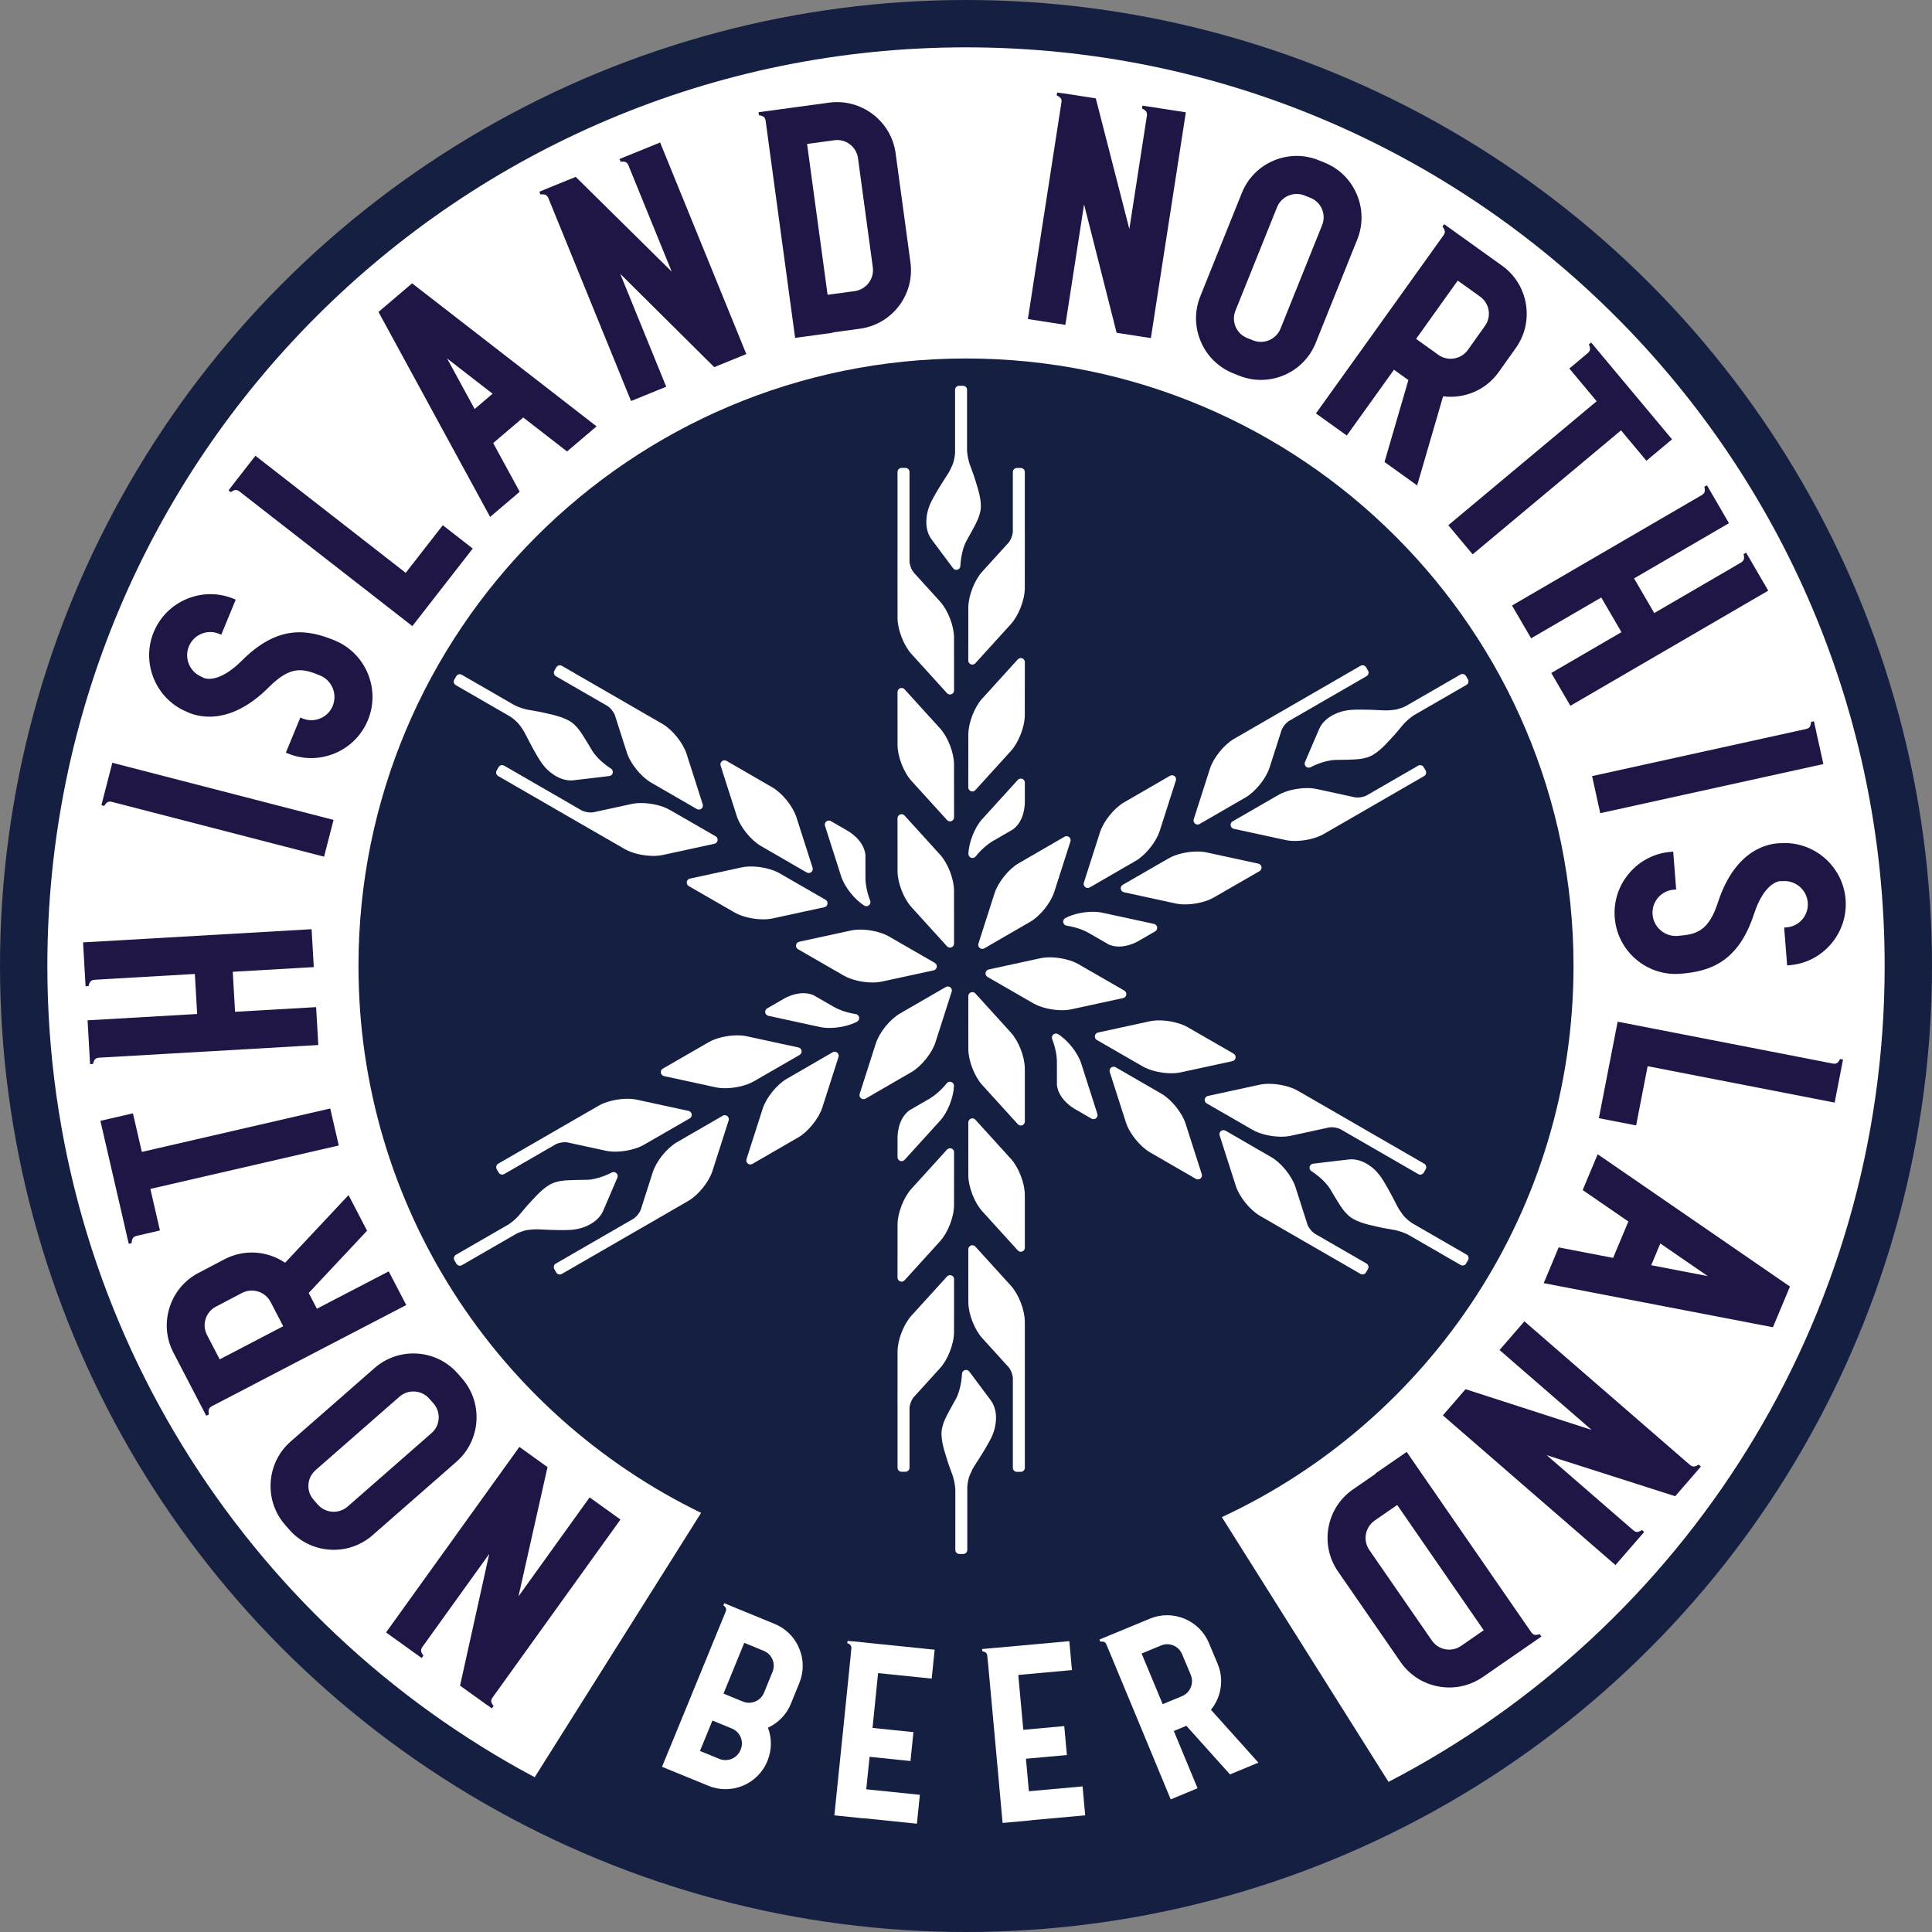 <?xml version="1.0" encoding="UTF-8"?><svg id="b" xmlns="http://www.w3.org/2000/svg" viewBox="0 0 270.13 270.13"><rect x="0" y="0" width="270.13" height="270.13" fill="#808080" stroke="none"/><defs><style>.d{fill:#151f41;}.e{fill:#fff;}.f{fill:#1f1646;}</style></defs><g id="c"><circle class="d" cx="135.065" cy="135.065" r="135.065"/><path class="e" d="M135.065,6.62C64.127,6.62,6.62,64.127,6.62,135.065c0,49.14,27.6,91.828,68.139,113.427l23.268-36.966c-28.355-13.761-47.905-42.827-47.905-76.461,0-46.913,38.03-84.943,84.943-84.943s84.943,38.03,84.943,84.943c0,34.131-20.133,63.555-49.168,77.058l23.302,37.019c41.211-21.385,69.37-64.44,69.37-114.077,0-70.938-57.507-128.445-128.446-128.445Z"/><path class="f" d="M172.417,52.192l.823.331c4.216,1.694,9.024-.357,10.718-4.573l5.813-14.463c.823-2.048.797-4.298-.074-6.335-.869-2.033-2.474-3.605-4.518-4.426l-.823-.331c-4.216-1.694-9.024.357-10.719,4.573l-5.813,14.463c-.823,2.048-.796,4.297.074,6.334.869,2.033,2.473,3.605,4.518,4.427ZM184.858,31.477l-5.813,14.463c-.61,1.518-2.34,2.256-3.857,1.646l-.823-.331c-.726-.292-1.295-.849-1.603-1.568-.308-.721-.317-1.519-.024-2.246l5.813-14.463c.61-1.518,2.34-2.256,3.858-1.646l.823.331c.726.292,1.295.848,1.603,1.568.308.721.317,1.519.024,2.247Z"/><path class="f" d="M226.708,88.386l-9.81,5.709,2.67,4.588,27.665-16.099-1.804-3.1.002 0-1.288-2.212-.359.209c.082.313.093.557.035.732-.059.175-.2.327-.425.458l-.947.551.008.001-11.16,6.494-2.82-4.845,13.267-7.721-1.798-3.09.002 0-1.287-2.212-.359.209c.082.313.093.557.035.732-.055.163-.189.304-.388.429l-26.539,15.444,2.67,4.588,9.81-5.709,2.82,4.845Z"/><path class="f" d="M221.969,49.395l-.841.703.003-0-1.709,1.428,3.823,4.574-20.745,17.334,3.404,4.073,20.745-17.334,3.551,4.249,3.583-2.994-9.672-11.574.003-0-1.641-1.964-.319.266c.133.295.186.533.157.715-.029.182-.142.356-.342.523Z"/><path class="f" d="M223.743,113.698l31.198-6.867-1.141-5.184-.002 0-.175-.796-.406.089c-.018.323-.081.559-.19.707-.09.121-.239.203-.425.263l-29.999,6.603,1.141,5.184Z"/><path class="f" d="M223.552,156.341l5.209,1.014,1.611-8.281,26.148,5.089,1.014-5.21-.003-.001.156-.801-.408-.079c-.145.29-.297.481-.456.573-.132.076-.304.092-.501.072l-30.145-5.867-2.625,13.491Z"/><path class="f" d="M201.143,235.804c2.175.397,4.372-.075,6.185-1.327l7.51-5.187-.001-.001.676-.467-.236-.342c-.306.106-.548.136-.727.091-.159-.04-.303-.158-.438-.331l-7.954-11.516 0-0-9.479-13.723-4.367,3.017.028.041-3.17,2.189c-3.738,2.582-4.679,7.725-2.098,11.463l8.746,12.662c1.254,1.816,3.145,3.034,5.324,3.432ZM201.79,219.741l5.663,8.199-3.17,2.189c-.644.445-1.422.612-2.192.472-.771-.141-1.442-.573-1.887-1.219l-8.746-12.662c-.93-1.346-.591-3.196.754-4.126l3.142-2.171,6.435,9.316 0-0Z"/><path class="f" d="M249.003,117.895c-1.432.001-6.298.598-8.795,8.259-1.33,4.08-3.019,4.499-5.641,4.704-1.793.141-3.366-1.204-3.507-2.996-.067-.859.203-1.692.762-2.347.561-.657,1.343-1.055,2.204-1.122l.335-.026-.415-5.292-.301.024c-2.279.178-4.354,1.238-5.844,2.983-1.486,1.742-2.207,3.954-2.029,6.229.368,4.692,4.485,8.21,9.177,7.842,4.035-.316,8.075-1.55,10.301-8.379,1.393-4.27,3.394-4.552,3.597-4.569l.407-.006c1.793-.14,3.366,1.204,3.507,2.996.067.859-.203,1.692-.762,2.347-.56.657-1.343,1.055-2.204,1.123l-.335.026.415,5.292.301-.024c2.279-.179,4.354-1.238,5.843-2.984,1.487-1.742,2.207-3.954,2.029-6.229-.363-4.633-4.43-8.154-9.044-7.851Z"/><path class="f" d="M228.209,216.134l1.677-1.934-.314-.272c-.27.179-.497.269-.681.27-.151 0-.306-.071-.465-.184l-12.171-10.556,17.967,5.742,3.053-3.52-.003-.003.546-.63-.314-.272c-.27.179-.497.269-.681.27-.184.001-.374-.084-.571-.254l-.828-.718.001.003-22.284-19.327-3.478,4.01,12.876,11.168-17.626-5.692-3.173,3.659,24.133,20.931,2.336-2.693 0.0.002Z"/><path class="f" d="M247.888,185.575l2.382-5.693-26.886-18.497-2.096,5.008,6.387,4.394-2.13,5.09-7.613-1.465-2.091,4.996,32.046,6.166ZM230.87,176.902l1.273-3.041,6.631,4.562-7.904-1.521Z"/><path class="f" d="M148.962,45.421l2.61-16.844,4.554,17.954,4.787.741,4.891-31.569-5.246-.813-.001.005-.816-.126-.064.411c.295.134.492.278.59.433.092.145.117.337.09.569l-2.453,15.838-4.692-18.269-4.604-.713-.002.013-.797-.123-.064.411c.295.134.492.278.59.433.071.113.094.261.093.427l-4.712,30.409,5.246.813Z"/><path class="f" d="M183.992,57.804l4.314,3.093,6.597-9.201,2.016,1.445-3.339,11.455,4.563,3.271,3.63-12.455c2.911.373,5.932-.82,7.759-3.369l2.386-3.355c1.286-1.794,1.794-3.985,1.433-6.17-.361-2.182-1.546-4.09-3.337-5.373l-7.418-5.318-.001.002-.671-.481-.242.338c.203.252.313.47.331.653.017.173-.048.359-.181.556l-9.898,13.832-7.942,11.078ZM197.995,47.382l5.825-8.15,3.131,2.244c.636.456,1.057,1.132,1.184,1.903.128.774-.053,1.551-.511,2.189l-2.386,3.355c-.953,1.329-2.81,1.636-4.139.683l-3.104-2.225Z"/><path class="f" d="M64.586,192.712l-.584-.667c-2.993-3.418-8.209-3.764-11.627-.771l-11.727,10.269c-1.661,1.454-2.655,3.473-2.8,5.683-.145,2.206.575,4.334,2.027,5.991l.584.667c2.993,3.418,8.21,3.764,11.628.771l11.727-10.269c1.66-1.454,2.654-3.472,2.799-5.682.145-2.207-.575-4.334-2.026-5.992ZM44.119,205.558l11.727-10.269c1.23-1.078,3.107-.953,4.185.277l.584.667c.516.589.771,1.343.72,2.124-.051.782-.404,1.498-.994,2.014l-11.727,10.269c-1.231,1.078-3.108.953-4.185-.277l-.584-.667c-.515-.588-.771-1.342-.72-2.123.051-.783.404-1.498.995-2.014Z"/><path class="f" d="M32.542,135.873l11.332-.653-.306-5.299-31.955,1.843.207,3.58-.001-.001.147,2.555.415-.024c.069-.317.169-.539.3-.668.132-.129.327-.201.586-.216l1.094-.063-.007-.005,12.891-.743.323,5.597-15.325.884.206,3.569-.001-.001.147,2.555.415-.024c.069-.316.169-.539.3-.668.123-.12.306-.186.54-.207l30.655-1.768-.306-5.299-11.332.653-.323-5.597Z"/><path class="f" d="M19.129,172.79l1.068-.246-.003-.001,2.17-.501-1.34-5.809,26.342-6.074-1.193-5.172-26.342,6.074-1.244-5.396-4.55,1.049,3.39,14.697-.003-.001.575,2.494.405-.093c.015-.324.076-.56.183-.709.108-.149.288-.253.541-.312Z"/><path class="f" d="M46.636,114.64l-30.929-7.989-1.327,5.14.002.001-.204.789.402.104c.162-.28.325-.462.49-.545.135-.068.305-.073.498-.042l29.741,7.683,1.327-5.14Z"/><path class="f" d="M66.098,76.697l-4.187-3.26-5.183,6.656-21.017-16.368-3.261,4.188.002.002-.501.644.328.255c.26-.193.482-.294.666-.305.152-.009.313.055.479.162l24.23,18.87,8.445-10.844Z"/><path class="f" d="M122.031,15.968c-1.761-1.338-3.933-1.911-6.116-1.614l-9.044,1.229 0.0.001-.814.111.056.412c.321.044.551.126.689.247.123.108.199.278.241.493l1.884,13.868h-0s2.245,16.527,2.245,16.527l5.26-.715-.007-.049,3.817-.519c4.502-.612,7.668-4.772,7.056-9.274l-2.072-15.249c-.297-2.187-1.432-4.129-3.196-5.469ZM114.186,30l-1.341-9.874,3.817-.519c.776-.105,1.546.097,2.169.571.624.474,1.026,1.163,1.132,1.94l2.072,15.249c.22,1.621-.919,3.118-2.539,3.338l-3.784.514-1.524-11.219-0.0 0Z"/><path class="f" d="M26.008,99.471c1.278.647,5.887,2.316,11.58-3.387,3.032-3.036,4.727-2.646,7.159-1.643,1.663.686,2.458,2.596,1.772,4.259-.328.796-.947,1.417-1.742,1.749-.797.332-1.675.334-2.474.004l-.31-.128-2.024,4.907.28.115c2.113.872,4.443.866,6.561-.017,2.114-.881,3.757-2.528,4.627-4.638,1.794-4.351-.285-9.351-4.636-11.145-3.741-1.543-7.902-2.271-12.977,2.813-3.174,3.178-5.086,2.524-5.275,2.448l-.366-.179c-1.663-.686-2.457-2.596-1.772-4.259.328-.796.947-1.417,1.742-1.749.797-.332,1.675-.334,2.473-.004l.31.128,2.024-4.907-.28-.115c-2.113-.871-4.443-.865-6.561.018-2.114.881-3.757,2.528-4.627,4.637-1.772,4.296.262,9.276,4.514,11.093Z"/><path class="f" d="M88.994,21.265l-2.37.966.157.385c.322-.037.565-.015.729.068.135.068.241.201.331.374l6.079,14.92-13.425-13.249-4.315,1.758.002.004-.772.315.157.385c.322-.037.565-.015.729.068.165.083.296.244.394.485l.413,1.015.001-.003,11.13,27.317,4.916-2.003-6.431-15.785,13.145,13.05,4.486-1.828-12.053-29.584-3.301,1.345 0-.002Z"/><path class="f" d="M57.619,39.617l-4.7,3.999,15.61,28.659,4.135-3.518-3.708-6.809,4.202-3.576,6.127,4.75,4.125-3.51-25.79-19.996ZM68.873,55.05l-2.511,2.137-3.85-7.068,6.361,4.932Z"/><path class="f" d="M82.44,209.362l-9.948,13.841,4.061-18.072-3.933-2.827-18.643,25.941,4.311,3.098.003-.004.67.482.243-.338c-.203-.253-.313-.47-.331-.653-.016-.171.048-.354.178-.548l9.353-13.015-4.08,18.416,3.783,2.719.007-.01.655.471.243-.338c-.203-.253-.313-.47-.331-.654-.013-.133.035-.275.11-.422l17.959-24.988-4.311-3.098Z"/><path class="f" d="M56.801,182.471l-2.448-4.71-10.046,5.222-1.144-2.201,8.159-8.705-2.59-4.982-8.872,9.465c-2.427-1.649-5.661-1.952-8.443-.506l-3.646,1.913c-1.958,1.018-3.403,2.742-4.069,4.855-.665,2.109-.471,4.347.545,6.301l4.21,8.098.002-.001.381.732.369-.192c-.067-.317-.067-.561,0-.732.063-.162.205-.298.413-.414l15.085-7.858,12.094-6.286ZM39.599,185.431l-8.881,4.633-1.777-3.418c-.361-.694-.43-1.487-.195-2.233.236-.748.749-1.359,1.446-1.721l3.646-1.913c1.451-.754,3.246-.188,4,1.263l1.762,3.389Z"/><path class="e" d="M119.145,229.493l-.641-.066-.032.316c.231.091.387.193.468.308.082.115.112.271.092.469l-.086.834.011-.013-1.072,10.543-1.225,11.937,4.042.415.002-.017,7.496.769.415-4.041-7.496-.769.466-4.541,5.718.587.414-4.041-5.72-.587.776-7.664,7.496.769.415-4.041-11.538-1.184-.001.015Z"/><path class="e" d="M108.31,227.053l-6.463-2.654-0.0.001-.583-.24-.121.294c.196.152.316.295.362.428.042.123.027.27-.034.436l-5.035,12.287-3.596,8.754 0.0 0-.276.671,3.758,1.544.002-.004,2.728,1.12c3.217,1.321,6.91-.221,8.231-3.437l.029-.072c.611-1.487.627-3.118.063-4.621,1.399-.644,2.57-1.791,3.2-3.324l1.186-2.92c.642-1.563.635-3.285-.02-4.849-.653-1.561-1.872-2.774-3.432-3.415ZM108.013,233.75l-1.186,2.92c-.476,1.158-1.805,1.713-2.962,1.238l-2.705-1.111,2.903-7.097,2.728,1.12c.554.227.986.657,1.218,1.209.232.554.234,1.164.005,1.721ZM99.613,240.565l2.728,1.12c.554.227.986.657,1.218,1.209.231.554.234,1.165.005,1.72l-.029.072c-.476,1.158-1.805,1.713-2.962,1.238l-2.704-1.111,1.745-4.249Z"/><path class="e" d="M160.765,226.323l-5.234,2.17.001-.003-1.81.75.122.294c.246-.03.432-.014.559.048.126.063.228.185.304.369l.321.775.001-.002,4.664,11.226,3.995,9.638,3.753-1.556-3.318-8.006,1.754-.727,6.099,6.797,3.971-1.646-6.632-7.391c1.418-1.742,1.862-4.188.944-6.405l-1.218-2.907c-.647-1.561-1.866-2.776-3.433-3.424-1.564-.646-3.284-.647-4.841-.001ZM165.277,231.281l1.218,2.907c.479,1.157-.071,2.487-1.228,2.966l-2.701,1.12-2.947-7.079,2.724-1.129c.553-.229,1.163-.23,1.716-.001.555.23.987.661,1.217,1.217Z"/><path class="e" d="M139.268,230.389l-1.951.177.029.317c.244.045.417.116.519.213.102.098.162.245.18.443l.076.835.008-.014 1,10.916,1.052,11.605,4.047-.367-.002-.017,7.505-.68-.367-4.046-7.505.68-.412-4.546,5.725-.519-.367-4.045-5.726.519-.705-7.67,7.505-.68-.367-4.046-10.243.929.001-.002Z"/><path class="e" d="M125.495,121.814c.001,1.616.853,3.819,1.939,5.015l.688.758.805.887,1.692,1.864,1.79,1.971c.11.121.263.186.42.186.069,0,.138-.012.204-.038.219-.085.363-.295.362-.529l-.004-5.339-.002-2.064c-.001-1.616-.853-3.819-1.939-5.015l-.596-.657-4.38-4.824c-.11-.121-.263-.186-.42-.186-.069,0-.138.012-.204.038-.219.085-.363.295-.362.529l.002,2.662.003,4.74Z"/><path class="e" d="M125.495,104.162c.001,1.616.853,3.819,1.939,5.015l.688.758.805.887,1.692,1.864,1.79,1.971c.11.121.263.186.42.186.069,0,.138-.012.204-.038.219-.085.363-.295.362-.529l-.004-5.339-.002-2.064c-.001-1.616-.853-3.819-1.939-5.015l-.596-.657-4.38-4.824c-.11-.121-.263-.186-.42-.186-.069,0-.138.012-.204.038-.219.085-.363.295-.362.529l.002,2.662.003,4.74Z"/><path class="e" d="M125.495,86.421c.001,1.616.853,3.819,1.939,5.015l.688.758.805.887,1.692,1.864,1.79,1.971c.11.121.263.186.42.186.069,0,.138-.012.204-.038.219-.085.363-.295.362-.529l-.004-5.339-.002-2.064c-.001-1.616-.853-3.819-1.939-5.015l-.596-.657-3.138-3.456c-.512-.707-.551-1.449-.551-1.457l0-12.562c0-.313-.254-.567-.567-.567h-.541c-.313,0-.567.254-.567.567v12.975c-.002.019-.003.038-.003.057l.002,2.662.003,4.74Z"/><path class="e" d="M142.731,92.009h-.005c-.011,0-.022 0-.034.001-.119.007-.228.05-.316.119-0.0 0-0.0 0-0.0 0-0.0 0-0.0 0-.001.001-.02.016-.04.034-.058.053-.004.005-.009.009-.013.014l-4.378,4.822-.596.657c-1.086,1.196-1.938,3.399-1.939,5.015l-.002,2.064-.004,5.339c-0.0.234.144.445.362.529.067.026.136.038.204.038.157,0,.31-.065.42-.186l1.79-1.971,1.693-1.864.805-.887.688-.758c1.086-1.196,1.938-3.399,1.939-5.015l.003-4.74.002-2.61c.002-.018.003-.036.003-.054,0-.313-.251-.567-.564-.567Z"/><path class="e" d="M135.389,87.014l-.004,5.339c-0.0.234.144.445.362.529.067.026.136.038.204.038.157,0,.31-.065.42-.186l1.79-1.971,1.693-1.864.805-.887.688-.758c1.086-1.196,1.938-3.399,1.939-5.015l.003-4.74.002-2.663c0-.019-.001-.038-.003-.057v-8.78c0-.313-.254-.567-.567-.567h-.541c-.313,0-.567.254-.567.567v8.385c0-0,0-0-0-0-.001-0-.044.739-.551,1.438l-3.138,3.456-.596.657c-1.086,1.196-1.938,3.399-1.939,5.015l-.002,2.064Z"/><path class="e" d="M131.463,77.045l1.796,2.399c.109.146.278.227.454.227.057,0,.115-.009.172-.027.23-.073.388-.284.395-.525.001-.021.067-2.105.881-3.559l.17-.303c.855-1.525,1.473-2.627,1.664-3.462.423-1.33-.149-3.135-.567-4.454l-.025-.08-.236-.745-.595-1.637c-.11-.344-.314-1.073-.362-1.87l.001-8.504c0-.313-.254-.567-.567-.567h-.541c-.313,0-.567.254-.567.567v8.829c-.016.207-.095,1.063-.362,1.653-.01.022-.018.044-.025.066-.204.488-.424.912-.673,1.294-1.998,3.07-2.456,4.137-2.559,4.483-.263.61-.877,2.858.287,4.522l1.26,1.691Z"/><path class="e" d="M143.295,109.428c0-.313-.251-.567-.564-.567h-.005c-.011,0-.022 0-.033.001-.119.007-.228.05-.316.119l-0.0 0c-0.0 0-.001.001-.001.001-0.0 0-.001 0-.001.001-0,0-0.0 0-0.0 0-.02.016-.039.033-.057.052-.004.005-.009.009-.013.014l-4.378,4.822-.596.657c-1.044,1.149-1.873,3.233-1.929,4.847-.008.244.14.466.369.551.065.024.132.036.198.036.168,0,.331-.075.441-.211.744-.922,1.613-1.695,2.446-2.177l2.752-1.592c.02-.012.04-.025.059-.039,1.69-1.282,1.628-3.765,1.624-3.87l.002-2.59c.002-.018.003-.036.003-.054Z"/><path class="e" d="M143.287,167.049c-.001-1.616-.853-3.819-1.939-5.015l-.688-.758-.805-.887-1.692-1.864-1.79-1.971c-.11-.121-.263-.186-.42-.186-.069,0-.138.012-.204.038-.219.085-.363.295-.362.529l.004,5.339.002,2.064c.001,1.616.853,3.819,1.939,5.015l.596.657,4.38,4.824c.11.121.263.186.42.186.069,0,.138-.012.204-.038.219-.085.363-.295.362-.529l-.002-2.662-.003-4.74Z"/><path class="e" d="M143.287,184.79c-.001-1.616-.853-3.819-1.939-5.015l-.688-.758-.805-.887-1.692-1.864-1.79-1.971c-.11-.121-.263-.186-.42-.186-.069,0-.138.012-.204.038-.219.085-.363.295-.362.529l.004,5.339.002,2.064c.001,1.616.853,3.819,1.939,5.015l.596.657,3.138,3.456c.513.707.551,1.449.551,1.457l-0,12.562c0,.313.254.567.567.567h.541c.313,0,.567-.254.567-.567v-12.975c.002-.019.003-.038.003-.057l-.002-2.662-.003-4.74Z"/><path class="e" d="M125.852,179.164c.067.026.136.038.204.038.157,0,.31-.065.42-.186l4.38-4.824.596-.657c1.086-1.196,1.938-3.399,1.939-5.015l.002-2.064.004-5.285c.002-.018.003-.036.003-.054,0-.313-.251-.567-.564-.567h-.005c-.01,0-.02 0-.031.001-.121.006-.232.051-.322.122-0.0 0-0.0 0-0.0 0-0.0 0-.001 0-.001.001-.019.015-.037.031-.054.049-.005.005-.01.01-.015.015l-1.788,1.969-1.693,1.864-.806.887-.688.758c-1.086,1.196-1.938,3.399-1.939,5.015l-.003,4.74-.002,2.663c-0.0.234.144.445.362.529Z"/><path class="e" d="M133.393,184.198l.004-5.285c.002-.018.003-.036.003-.054,0-.313-.251-.567-.564-.567h-.005c-.01,0-.02 0-.031.001-.121.006-.232.051-.322.122-0.0 0-0.0 0-0.0 0-0.0 0-.001 0-.001.001-.019.015-.037.031-.054.049-.005.005-.01.01-.015.015l-1.788,1.969-1.693,1.864-.806.887-.688.758c-1.086,1.196-1.938,3.399-1.939,5.015l-.003,4.74-.002,2.663c-0.0.019.001.038.003.057v8.78c0,.313.254.567.567.567h.541c.313,0,.567-.254.567-.567v-8.385c.001,0,.044-.739.551-1.438l3.138-3.456.596-.657c1.086-1.196,1.938-3.399,1.939-5.015l.002-2.064Z"/><path class="e" d="M137.319,194.167l-1.796-2.399c-.109-.146-.278-.227-.454-.227-.057,0-.115.009-.172.027-.23.073-.388.284-.395.525-.001.021-.067,2.105-.881,3.559l-.17.303c-.855,1.525-1.472,2.626-1.664,3.462-.423,1.33.149,3.135.567,4.454l.025.08.236.745.595,1.637c.11.344.314,1.073.362,1.871l-.001,8.504c0,.313.254.567.567.567h.541c.313,0,.567-.254.567-.567v-8.829c.016-.207.095-1.063.362-1.653.01-.022.018-.044.025-.067.204-.488.424-.912.673-1.294,1.998-3.07,2.456-4.137,2.559-4.483.263-.61.877-2.858-.287-4.522l-1.26-1.691Z"/><path class="e" d="M125.852,162.312c.067.026.136.038.204.038.157,0,.31-.065.42-.186l4.38-4.824.596-.657c1.031-1.136,1.854-3.185,1.927-4.791.003-.025.005-.05.005-.076,0-.313-.25-.566-.563-.567h-.006c-.013,0-.027 0-.04.001-.11.008-.211.047-.295.108-.029.022-.057.046-.082.074-.009.01-.018.021-.027.032-.743.92-1.611,1.691-2.443,2.173l-2.752,1.592c-.02.012-.04.025-.059.039-1.69,1.282-1.628,3.765-1.624,3.87l-.002,2.644c-0.0.234.144.445.362.529Z"/><path class="e" d="M109.025,128.199l1.171-.254,2.461-.534,2.602-.564c.229-.05.404-.235.44-.467s-.074-.461-.277-.578l-4.625-2.666-1.788-1.031c-1.007-.58-2.577-.955-4.001-.955-.481,0-.923.043-1.312.127l-.867.188-6.367,1.381c-.229.05-.404.235-.44.467-.036.232.074.461.277.578l2.307,1.329,4.107,2.367c1.007.58,2.577.955,4.001.955.481,0,.923-.043,1.312-.127l1-.217Z"/><path class="e" d="M93.644,113.235c-1.007-.58-2.577-.955-4.001-.955-.481,0-.923.043-1.312.127l-.867.188-4.562.99c-.103.011-.202.015-.298.015-.717,0-1.237-.265-1.242-.268l-10.876-6.28c-.087-.05-.185-.076-.283-.076-.049,0-.098.006-.147.019-.145.039-.269.134-.344.264l-.271.469c-.157.271-.064.618.208.774l11.236,6.487c.015.011.032.022.048.031l2.307,1.329,4.107,2.367c1.007.58,2.577.955,4.001.955.481,0,.923-.043,1.312-.127l1-.217,1.171-.254,2.461-.534,2.602-.565c.229-.05.404-.235.44-.467s-.074-.461-.277-.578l-4.625-2.666-1.788-1.031Z"/><path class="e" d="M102.741,113.251l.271.845c.493,1.539,1.975,3.378,3.373,4.187l1.787,1.033,4.621,2.673c.088.051.186.076.284.076.127,0,.253-.042.356-.125.182-.147.256-.391.184-.614l-.812-2.536-.768-2.398-.366-1.141-.312-.975c-.493-1.539-1.975-3.378-3.373-4.187l-4.103-2.373-2.305-1.333c-.088-.051-.186-.076-.284-.076-.127,0-.253.042-.356.125-.182.147-.256.391-.184.614l1.988,6.205Z"/><path class="e" d="M77.722,94.547l7.262,4.192c-.001 0.0.618.408.97,1.196l1.424,4.445.271.845c.493,1.539,1.975,3.378,3.373,4.187l1.787,1.033,4.621,2.673c.088.051.186.076.284.076.127,0,.253-.042.356-.125.182-.147.256-.391.184-.614l-.812-2.536-.768-2.398-.366-1.141-.312-.975c-.493-1.539-1.975-3.378-3.373-4.187l-4.103-2.373-2.305-1.333c-.017-.01-.034-.018-.051-.026l-7.603-4.39c-.087-.05-.185-.076-.283-.076-.049,0-.098.006-.147.019-.145.039-.269.134-.344.264l-.271.469c-.157.271-.064.618.208.774Z"/><path class="e" d="M63.728,95.796l7.646,4.414c.171.118.873.614,1.251,1.14.014.019.029.038.045.055.321.42.577.823.784,1.23,1.661,3.266,2.355,4.196,2.603,4.458.367.491,1.87,2.025,3.765,2.025.098,0,.196-.004.295-.013l2.095-.245,2.976-.356c.24-.029.435-.206.486-.442.052-.236-.052-.478-.257-.605-.018-.011-1.789-1.11-2.642-2.542l-.178-.299c-.893-1.503-1.538-2.588-2.166-3.172-.94-1.031-2.79-1.438-4.141-1.736l-.082-.018-.763-.168-1.716-.303c-.352-.076-1.084-.264-1.799-.622l-7.365-4.253c-.087-.05-.185-.076-.283-.076-.049,0-.098.006-.147.019-.145.039-.269.134-.344.264l-.271.469c-.157.271-.064.618.208.774Z"/><path class="e" d="M117.335,121.677l.271.845c.474,1.478,1.864,3.239,3.233,4.094.092.058.197.086.3.086.129,0,.257-.044.361-.13.188-.155.256-.414.168-.641-.426-1.105-.661-2.244-.662-3.207l-.002-3.18c0-.024-.002-.047-.004-.07-.265-2.104-2.447-3.292-2.539-3.342l-2.288-1.324c-.088-.051-.186-.076-.284-.076-.127,0-.253.042-.356.125-.182.147-.256.391-.184.614l1.988,6.205Z"/><path class="e" d="M153.523,144.365c-.229.05-.404.235-.44.467-.036.232.074.461.277.578l4.625,2.666,1.788,1.031c1.007.58,2.577.955,4.001.955.481,0,.923-.043,1.312-.127l.867-.188,6.367-1.381c.229-.05.404-.235.44-.467s-.074-.461-.277-.578l-2.307-1.329-4.107-2.367c-1.007-.58-2.577-.955-4.001-.955-.481,0-.923.043-1.312.127l-1.0.217-1.171.254-2.461.534-2.602.564Z"/><path class="e" d="M175.137,157.977c1.007.58,2.577.955,4.001.955.481,0,.923-.043,1.312-.127l.867-.188,4.562-.99c.102-.011.202-.015.298-.015.717,0,1.237.265,1.242.268l10.875,6.279c.089.052.187.076.283.076.196,0,.386-.102.491-.284l.271-.469c.075-.13.096-.285.057-.43-.039-.145-.134-.269-.264-.344l-11.237-6.488c-.015-.011-.031-.021-.048-.031l-2.307-1.329-4.107-2.367c-1.007-.58-2.577-.955-4.001-.955-.482,0-.923.043-1.312.127l-1.0.217-1.171.254-2.461.534-2.602.564c-.229.05-.404.235-.44.467-.036.232.074.461.277.578l4.625,2.666,1.788,1.031Z"/><path class="e" d="M166.041,157.96l-.271-.845c-.493-1.539-1.975-3.378-3.373-4.187l-1.787-1.033-4.621-2.673c-.088-.051-.186-.076-.284-.076-.127,0-.253.042-.356.125-.182.147-.256.391-.184.614l.812,2.536.768,2.398.366,1.141.312.975c.493,1.539,1.975,3.378,3.373,4.187l4.103,2.373,2.305,1.333c.088.051.186.076.284.076.127,0,.253-.042.356-.125.182-.147.256-.391.184-.614l-1.988-6.205Z"/><path class="e" d="M191.06,176.665l-7.262-4.193q0.0 0.0 0.0 0c.001,0-.617-.407-.97-1.196l-1.424-4.446-.271-.845c-.493-1.539-1.975-3.378-3.373-4.187l-1.787-1.033-4.621-2.673c-.088-.051-.186-.076-.284-.076-.127,0-.253.042-.356.125-.182.147-.256.391-.184.614l.812,2.536.768,2.398.366,1.141.312.975c.493,1.539,1.975,3.378,3.373,4.187l4.103,2.373,2.305,1.333c.017.01.033.018.051.026l7.604,4.39c.089.052.187.076.283.076.196,0,.386-.102.491-.284l.271-.469c.075-.13.096-.285.057-.43-.039-.145-.134-.269-.264-.344Z"/><path class="e" d="M205.054,175.416l-7.646-4.415c-.171-.118-.872-.614-1.25-1.14-.014-.019-.029-.037-.045-.055-.321-.421-.578-.824-.784-1.23-1.657-3.259-2.352-4.192-2.602-4.457-.503-.689-2.023-2.027-3.766-2.027-.098,0-.196.004-.295.013l-2.095.245-2.976.356c-.24.029-.435.206-.486.442s.052.478.257.605c.018.011,1.789,1.11,2.642,2.542l.177.298c.893,1.503,1.538,2.589,2.167,3.172.94,1.031,2.79,1.438,4.14,1.736l.082.018.763.168,1.716.303c.353.076,1.086.265,1.8.622l7.364,4.253c.087.05.185.076.283.076.049,0,.098-.006.147-.019.145-.039.269-.134.344-.264l.271-.469c.157-.271.064-.618-.207-.774Z"/><path class="e" d="M151.446,149.534l-.271-.845c-.474-1.478-1.864-3.239-3.233-4.094-.092-.058-.197-.086-.3-.086-.129,0-.257.044-.361.13-.188.155-.256.414-.168.641.426,1.105.661,2.244.662,3.207l.002,3.18c0,.024.001.047.004.07.265,2.104,2.447,3.292,2.539,3.342l2.288,1.324c.088.051.186.076.284.076.127,0,.253-.042.356-.125.182-.147.256-.391.184-.614l-1.988-6.205Z"/><path class="e" d="M116.704,147.055h-.01c-.105.001-.204.03-.288.081l-4.613,2.668-1.787,1.033c-1.399.809-2.88,2.648-3.373,4.187l-.271.845-1.988,6.205c-.071.223.002.467.184.614.103.083.229.125.356.125.098,0,.195-.025.284-.076l2.305-1.333,4.103-2.373c1.399-.809,2.88-2.648,3.373-4.187l.312-.975.366-1.141.768-2.398.797-2.489c.029-.068.044-.142.044-.219,0-.313-.251-.567-.564-.567Z"/><path class="e" d="M101.341,155.926h-.005c-.008,0-.016 0-.023 0-.098.004-.19.033-.269.081l-4.613,2.668-1.787,1.033c-1.399.809-2.881,2.648-3.373,4.187l-.271.845-1.424,4.446c-.356.798-.98,1.202-.986,1.206l-10.879,6.281c-.271.157-.364.503-.208.774l.271.469c.075.13.199.225.344.264.048.013.098.019.147.019.099,0,.197-.026.284-.076l11.237-6.487c.017-.008.034-.016.051-.026l2.305-1.333,4.103-2.373c1.399-.809,2.881-2.648,3.373-4.187l.312-.975.366-1.141.768-2.398.797-2.489c.029-.068.044-.142.044-.219,0-.313-.251-.567-.564-.567Z"/><path class="e" d="M100.073,152.026c.389.084.83.127,1.312.127,1.424,0,2.994-.375,4.001-.955l1.788-1.031,4.625-2.666c.203-.117.313-.347.277-.578s-.211-.417-.44-.467l-2.602-.564-2.461-.534-1.171-.254-1-.217c-.389-.084-.83-.127-1.312-.127-1.424,0-2.994.375-4.001.955l-4.106,2.367-2.307,1.33c-.203.117-.313.347-.277.578.036.232.211.417.44.467l6.367,1.381.867.188Z"/><path class="e" d="M78.983,159.703c.096,0,.195.005.298.015l4.562.99.867.188c.389.084.83.127,1.312.127,1.424,0,2.994-.375,4.001-.955l1.788-1.031,4.625-2.666c.203-.117.313-.347.277-.578s-.211-.417-.44-.467l-2.602-.564-2.461-.534-1.171-.254-1-.217c-.389-.084-.83-.127-1.312-.127-1.424,0-2.994.375-4.001.955l-4.106,2.367-2.307,1.33c-.017.01-.033.02-.048.031l-7.603,4.39c-.271.156-.364.503-.208.774l.271.469c.075.13.199.225.344.264.048.013.098.019.147.019.099,0,.197-.026.283-.076l7.262-4.192c-0.0 0-0.0 0-0.0 0.0.002,0,.517-.258,1.223-.258Z"/><path class="e" d="M80.538,171.867c.669-.081,2.909-.675,3.766-2.509l.835-1.936,1.18-2.755c.095-.222.039-.479-.139-.642-.107-.098-.244-.148-.382-.148-.092,0-.185.022-.27.068-.018.01-1.856.995-3.523,1.016l-.348.004c-1.747.022-3.01.038-3.829.29-1.363.299-2.641,1.697-3.574,2.718l-.057.062-.527.576-1.12,1.334c-.243.267-.772.808-1.439,1.249l-7.365,4.251c-.13.075-.225.199-.264.344-.039.145-.019.3.057.43l.271.469c.105.182.296.284.492.284.096,0,.194-.025.283-.076l7.647-4.415c.188-.089.967-.448,1.612-.513.024-.002.047-.006.069-.011.387-.05.743-.074,1.089-.074.121,0,.244.003.369.01,1.248.067,2.315.1,3.172.1.977,0,1.675-.044,1.997-.126Z"/><path class="e" d="M119.651,141.787c-1.17-.183-2.274-.549-3.109-1.03l-2.755-1.588c-.02-.012-.042-.022-.063-.031-.43-.181-.903-.273-1.405-.273-1.454,0-2.706.768-2.758.801l-2.291,1.32c-.203.117-.313.347-.277.578.036.232.211.417.44.467l6.367,1.381.867.188c.387.084.826.127,1.304.127,1.36,0,2.838-.337,3.858-.879.215-.115.333-.354.293-.595-.04-.241-.23-.428-.471-.466Z"/><path class="e" d="M152.082,124.156c.098,0,.195-.025.284-.076l4.621-2.673,1.787-1.033c1.399-.809,2.881-2.648,3.373-4.187l.271-.845,1.973-6.159c.029-.068.044-.142.044-.219,0-.313-.251-.567-.564-.567h-.005c-.006,0-.013 0-.019 0-0.0 0-.001 0-.001 0h-.001c-.099.004-.192.033-.272.081l-2.296,1.328-4.103,2.373c-1.399.809-2.881,2.648-3.373,4.187l-.312.975-.366,1.141-.768,2.398-.812,2.536c-.071.223.002.467.184.614.103.083.229.125.356.125Z"/><path class="e" d="M167.446,115.286c.098,0,.196-.025.284-.076l4.621-2.673,1.787-1.033c1.399-.809,2.88-2.648,3.373-4.187l.271-.845,1.424-4.446c.356-.796.982-1.203.988-1.207l10.876-6.279c.13-.075.225-.199.264-.344.039-.145.019-.3-.057-.43l-.271-.469c-.105-.182-.296-.284-.491-.284-.096,0-.194.024-.283.076l-11.237,6.488c-.017.008-.034.016-.05.026l-2.305,1.333-4.103,2.373c-1.399.809-2.881,2.648-3.373,4.187l-.312.975-.366,1.141-.768,2.398-.812,2.536c-.071.223.002.467.184.614.103.083.229.125.356.125Z"/><path class="e" d="M176.106,121.8c.203-.117.313-.347.277-.578s-.211-.417-.44-.467l-6.367-1.381-.867-.188c-.389-.084-.83-.127-1.312-.127-1.424,0-2.994.375-4.001.955l-1.788,1.031-4.625,2.666c-.203.117-.313.347-.277.578.036.232.211.417.44.467l2.602.564,2.461.534,1.171.254,1.0.217c.389.084.83.127,1.312.127,1.424,0,2.994-.375,4.001-.955l4.106-2.367,2.307-1.33Z"/><path class="e" d="M178.743,117.237l1.001.217c.389.084.83.127,1.312.127,1.424,0,2.994-.375,4.001-.955l4.106-2.367,2.307-1.33c.017-.01.033-.02.048-.031l7.603-4.39c.271-.157.364-.503.208-.774l-.271-.469c-.075-.13-.199-.225-.344-.264-.048-.013-.098-.019-.147-.019-.099,0-.197.026-.284.076l-7.262,4.193c0-0.0 0-0.0 0-0-.002,0-.517.257-1.223.257-.096,0-.196-.005-.298-.015l-4.562-.99-.867-.188c-.389-.084-.83-.127-1.312-.127-1.424-0-2.994.375-4.001.955l-1.788,1.031-4.625,2.666c-.203.117-.313.347-.277.578.036.232.211.417.44.467l2.602.564,2.461.534,1.171.254Z"/><path class="e" d="M188.243,99.344c-.669.081-2.91.675-3.766,2.509l-.835,1.936-1.18,2.755c-.095.222-.039.479.139.642.107.098.244.148.382.148.092,0,.185-.022.27-.068.018-.01,1.856-.995,3.523-1.017l.348-.004c1.747-.022,3.01-.038,3.829-.29,1.363-.299,2.641-1.697,3.573-2.718l.057-.062.527-.577,1.12-1.334c.242-.267.772-.808,1.439-1.248l7.365-4.251c.271-.157.364-.503.208-.774l-.271-.469c-.075-.13-.199-.225-.344-.264-.048-.013-.098-.019-.147-.019-.099,0-.197.026-.283.076l-7.646,4.414c-.188.089-.968.449-1.612.513-.024.002-.047.006-.07.012-.386.05-.743.074-1.088.074-.122,0-.245-.003-.369-.01-1.248-.066-2.315-.1-3.172-.1-.977,0-1.675.044-1.998.126Z"/><path class="e" d="M161.789,129.647c-.036-.232-.211-.417-.44-.467l-6.367-1.381-.867-.188c-.387-.084-.826-.127-1.304-.127-1.36,0-2.838.337-3.858.879-.215.115-.333.354-.293.595.04.241.23.428.471.466,1.17.183,2.274.549,3.109,1.03l2.755,1.588c.02.012.042.022.063.031.43.181.903.273,1.405.273,1.454,0,2.706-.768,2.758-.801l2.291-1.32c.203-.117.313-.347.277-.578Z"/><path class="e" d="M143.287,149.397c-.001-1.616-.853-3.819-1.939-5.015l-.688-.758-.805-.887-1.692-1.864-1.79-1.971c-.11-.121-.263-.186-.42-.186-.069,0-.138.012-.204.038-.219.085-.363.295-.362.529l.004,5.339.002,2.064c.001,1.616.853,3.819,1.939,5.015l.596.657,4.38,4.824c.11.121.263.186.42.186.069,0,.138-.012.204-.038.219-.085.363-.295.362-.529l-.002-2.662-.003-4.74Z"/><path class="e" d="M118.975,130.105l-.867.188-6.367,1.381c-.229.05-.404.235-.44.467-.036.232.074.461.277.578l2.307,1.329,4.107,2.367c1.007.58,2.577.955,4.001.955.481,0,.923-.043,1.312-.127l1-.217,1.171-.254,2.461-.534,2.602-.564c.229-.05.404-.235.44-.467.036-.232-.074-.461-.277-.578l-4.625-2.666-1.788-1.031c-1.007-.58-2.577-.955-4.001-.955-.481,0-.923.043-1.312.127Z"/><path class="e" d="M149.804,141.118l.867-.188,6.367-1.381c.229-.05.404-.235.44-.467.036-.232-.074-.461-.277-.578l-2.307-1.33-4.107-2.367c-1.007-.58-2.577-.955-4.001-.955-.481,0-.923.043-1.312.127l-1.0.217-1.171.254-2.461.534-2.602.565c-.229.05-.404.235-.44.467-.036.232.074.461.277.578l4.625,2.666,1.788,1.031c1.007.58,2.577.955,4.001.955.481,0,.923-.043,1.312-.127Z"/><path class="e" d="M130.802,145.716l.312-.975.366-1.141.768-2.398.797-2.489c.029-.068.044-.142.044-.219,0-.313-.251-.567-.564-.567h-.005c-.008,0-.016 0-.023 0-.098.004-.19.033-.269.081l-4.613,2.668-1.787,1.033c-1.399.809-2.881,2.648-3.373,4.187l-.271.845-1.988,6.205c-.071.223.002.467.184.614.103.083.229.125.356.125.098,0,.195-.025.284-.076l2.305-1.333,4.103-2.373c1.399-.809,2.88-2.648,3.373-4.187Z"/><path class="e" d="M139.06,124.883l-.312.975-.366,1.141-.768,2.398-.812,2.536c-.071.223.002.467.184.614.103.083.229.125.356.125.098,0,.195-.025.284-.076l4.621-2.673,1.787-1.033c1.399-.809,2.881-2.648,3.373-4.187l.271-.845,1.973-6.159c.029-.067.044-.142.044-.219,0-.313-.251-.567-.564-.567h-.005c-.006,0-.013 0-.019 0-0.0 0-.001 0-.001 0h-0c-.099.004-.192.033-.272.081l-2.296,1.328-4.103,2.373c-1.399.809-2.881,2.648-3.373,4.187Z"/></g></svg>